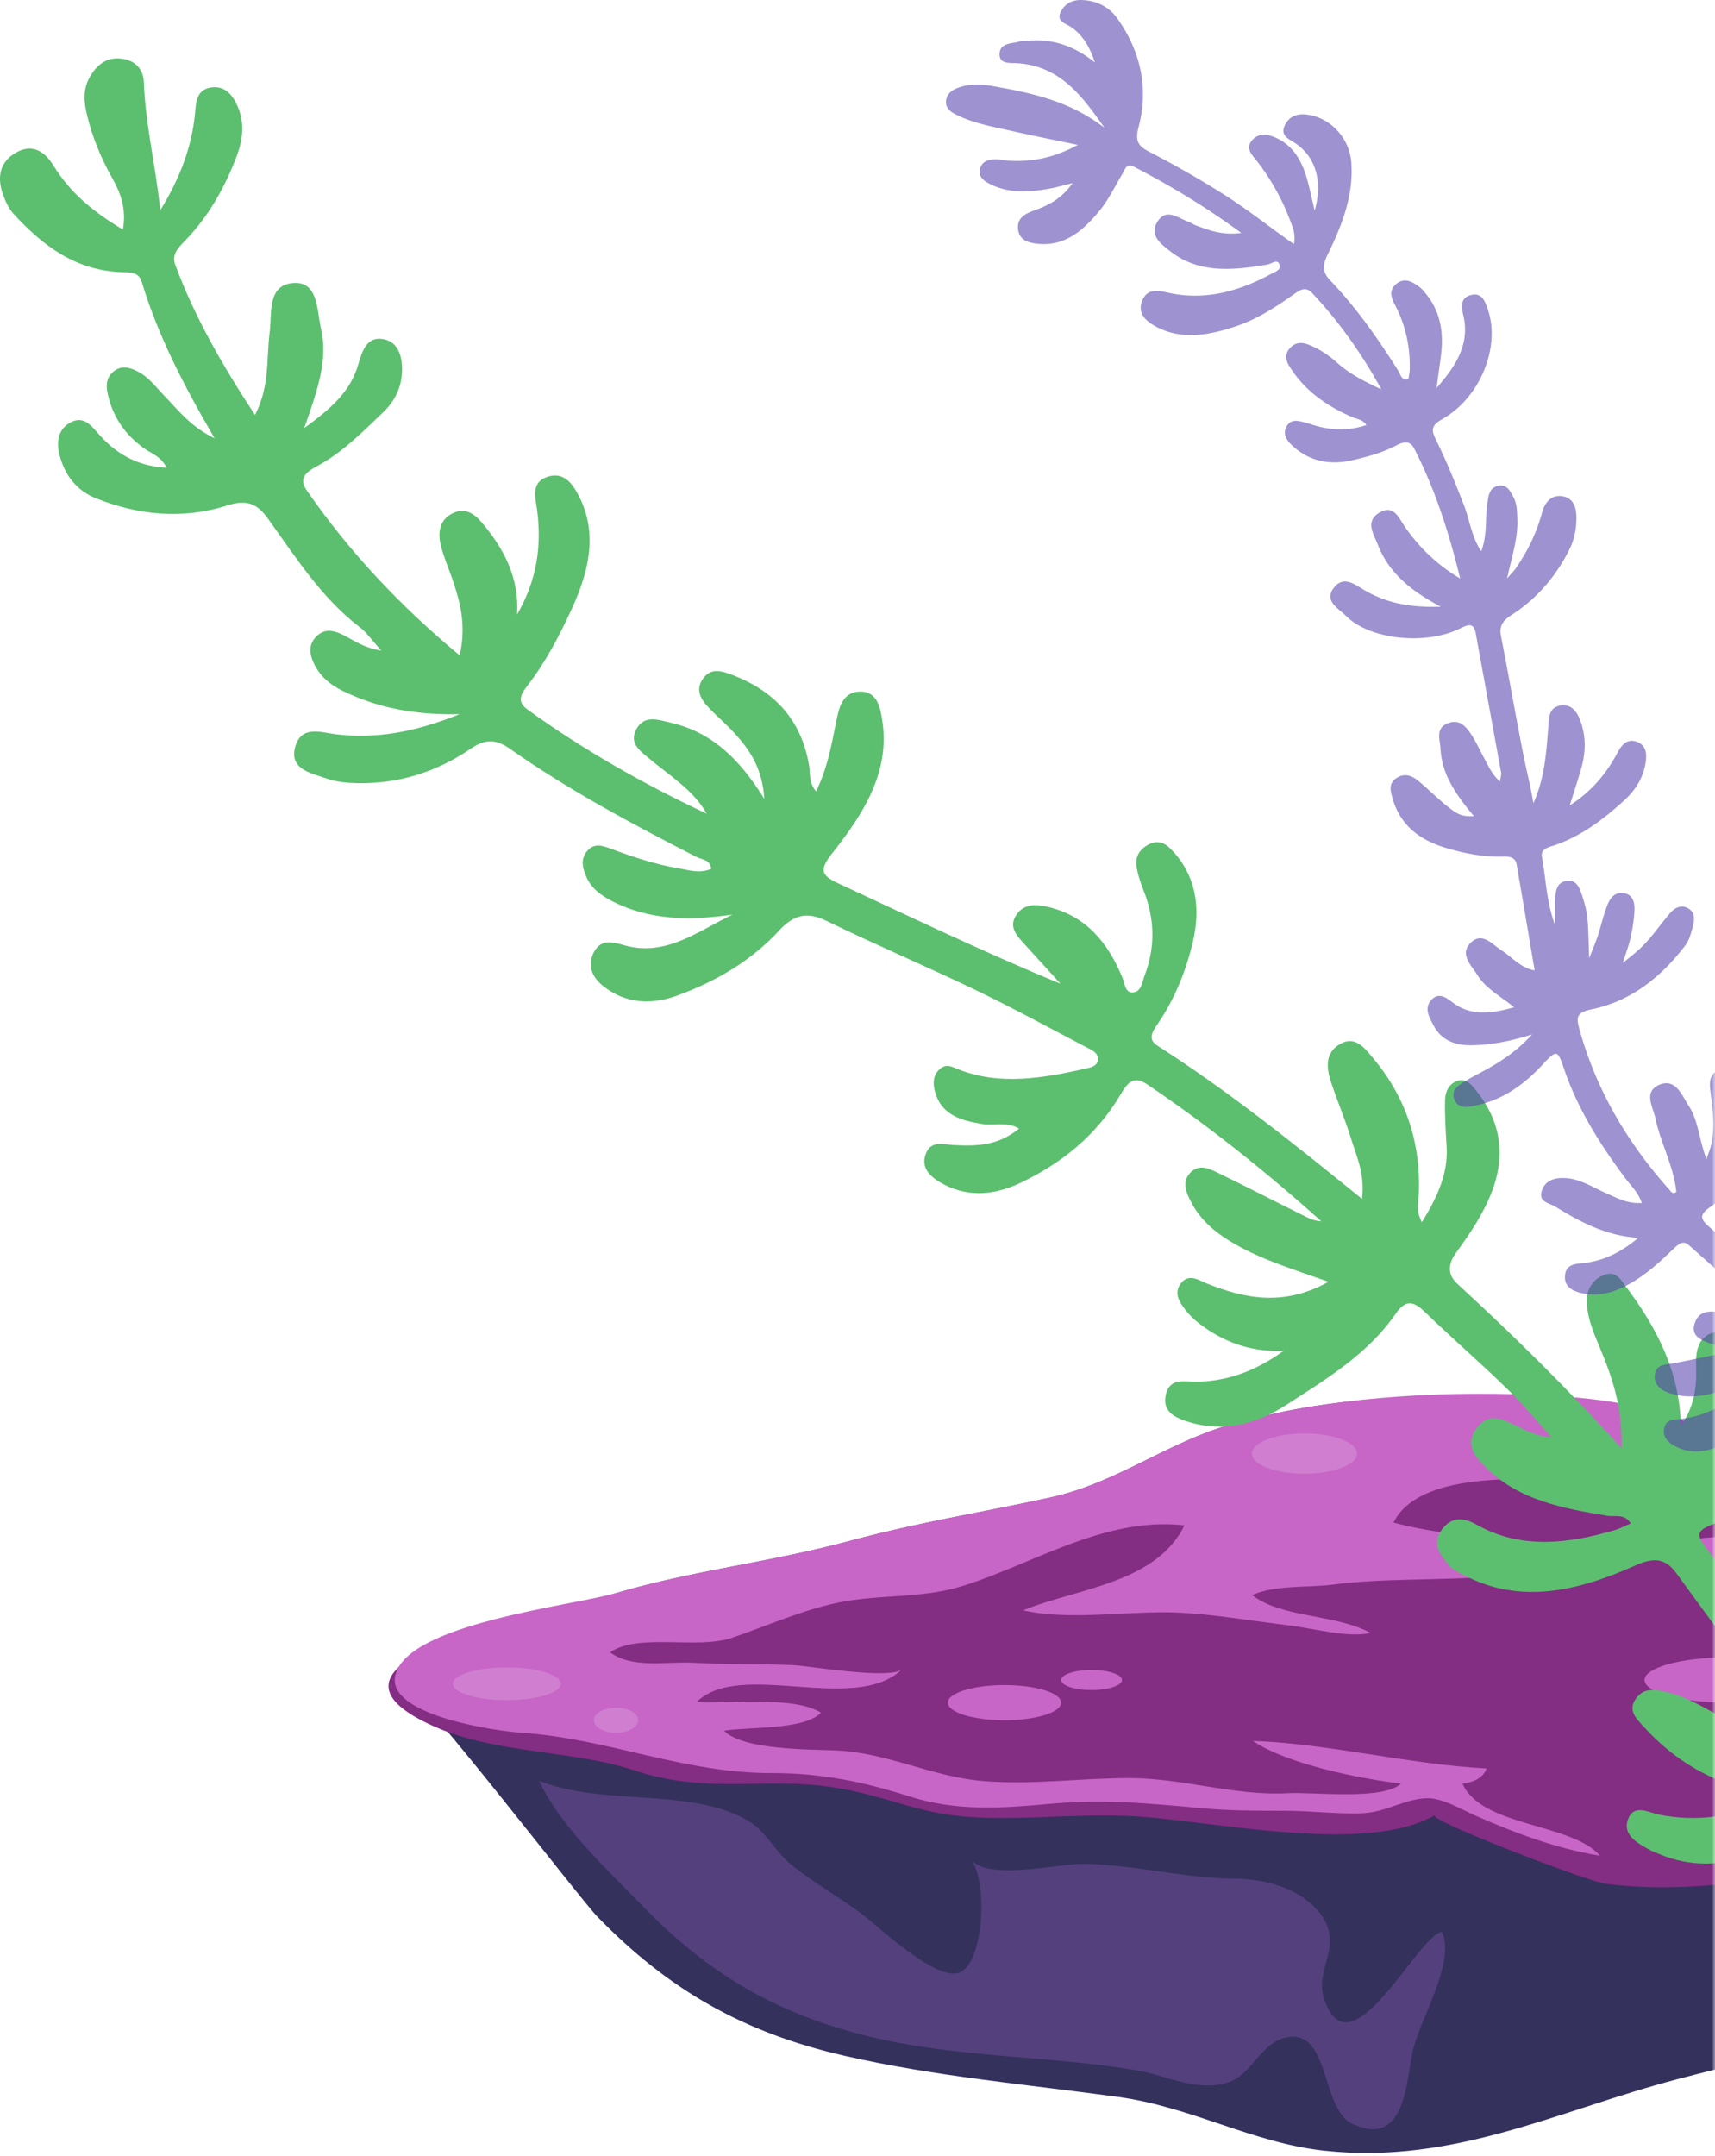 <svg xmlns="http://www.w3.org/2000/svg" width="269" height="338" fill="none" viewBox="0 0 269 338"><mask id="a" width="292" height="408" x="-23" y="-35" maskUnits="userSpaceOnUse" style="mask-type:alpha"><path fill="#d9d9d9" d="M-22.016-34.358H269v407.022H-22.016z"/></mask><g mask="url(#a)"><g clip-path="url(#b)"><path fill="#34315d" d="M207.753 337.142c-11.298-1.216-20.82-6.856-32.4-8.434-14.338-1.96-28.772-3.223-42.863-6.44-16.025-3.66-27.708-10.427-38.787-21.804-2.806-2.882-28.161-35.981-29.533-35.298 10.578-5.225 31.18-2.001 42.849-1.913 15.991.123 31.975 1.073 47.925 2.131 16.142 1.065 33.347.294 49.668-.608 15.092-.826 34.753-4.882 49.976-2.185 7.937 1.414 11.786 4.603 19.846 3.531 7.773-1.032 14.77-5.586 22.845-6.7 11.985-1.645 25.046-4.821 37.196-4.828 9.769 0 18.556 2.937 28.634 1.407 10.942-1.659 19.654-6.46 30.144-.84-3.472 4.719-8.267 9.41-12.15 14.409-5.529 7.109-7.162 6.344-14.358 9.881-11.402 5.607-18.166 16.123-28.374 23.048-7.944 5.388-18.097 6.624-26.988 10.031-16.656 6.385-31.474 8.98-48.336 13.412-18.598 4.883-34.974 13.378-55.287 11.2z"/><path fill="#53407c" d="M194.548 325.396a6.3 6.3 0 0 1-1.619.922c-4.775 1.823-9.954-.99-14.722-1.789-13.481-2.254-27.297-1.96-40.647-5.006-15.127-3.455-26.151-9.84-36.606-20.575-5.707-5.859-12.993-12.545-16.402-19.804 10.221 4.125 24.401.881 33.265 6.576 2.222 1.434 4.026 4.733 6.201 6.502 3.725 3.032 8.088 5.401 11.875 8.372 2.051 1.604 10.585 9.56 14.276 8.72 4.157-.935 4.837-14.361 2.141-17.81 2.62 3.347 13.926.615 17.596.67 7.937.116 15.819 2.253 23.839 2.328 4.555.041 9.529 1.366 12.595 4.61 5.104 5.408-.267 9.219 1.324 14.122 4.027 12.394 14.558-9.649 18.475-10.394 2.298 4.548-3.478 13.856-4.562 18.752-1.002 4.521-1.077 15.263-9.481 11.323-4.974-2.336-3.416-15.195-10.537-13.474-3.19.772-4.597 4.077-7.025 5.948z"/><path fill="#832d83" d="M279.998 227.252c-7.08-1.23-14.166-2.582-21.273-4.166-21.98-4.889-43.48-6.003-65.364.116-10.277 2.875-18.145 9.24-28.532 11.52-11.038 2.425-20.162 3.777-31.831 6.904-12.204 3.265-24.093 4.535-36.098 8.031-10.64 3.107-53.235 10.592-28.182 21.245 9.399 3.995 21.37 3.503 30.796 6.624 11.621 3.851 20.086.956 31.227 2.663 7.972 1.222 12.842 3.927 20.498 4.575 8.438.717 18.036-.553 26.789-.034 12.554.745 36.174 6.044 47.027-.171-1.249.717 23.914 10.36 26.782 10.735 11.326 1.475 23.03-.191 34.068-2.513 15.847-3.332 50.182-10.161 59.114-23.969 9.323 2.172 60.568-2.923 50.676-18.404-4.185-6.555-24.827-7.197-32.689-9.027a457 457 0 0 0-33.381-6.508c-16.78-2.643-33.217-4.787-49.641-7.628z"/><path fill="#c766c7" d="M275.045 228.897c-3.458-1.973-6.696-4.391-10.455-5.968-7.526-3.148-16.252-3.968-24.436-4.289-15.332-.6-32.044.431-46.793 4.562-10.277 2.875-18.145 9.24-28.532 11.52-11.038 2.425-20.162 3.777-31.831 6.904-12.204 3.265-24.093 4.535-36.098 8.031-7.162 2.09-33.032 4.814-34.905 12.989-1.392 6.111 15.134 8.659 19.881 8.986 13.57.929 25.266 6.31 39.034 6.31 7.869 0 14.338 1.311 21.685 3.647 7.478 2.376 14.414 1.878 22.118 1.174 8.383-.771 15.408-.081 23.873.697 4.288.396 8.575.396 12.966.396 4.006 0 7.965.519 11.978.396 3.759-.116 6.661-2.206 10.16-2.363 2.49-.109 5.57 1.776 7.807 2.759 6.359 2.786 12.753 5.17 19.469 6.249-4.535-5.17-18.578-4.494-21.582-11.309 1.749-.164 3.286-.915 3.793-2.363-12.341-.669-24.758-3.892-36.674-4.329 5.214 3.585 16.787 5.955 23.249 6.692-2.778 2.663-13.851 1.291-17.713 1.509-8.232.471-16.526-2.363-24.848-2.369-7.896 0-14.934 1.079-22.769.484-8.197-.621-15.126-4.486-23.413-4.821-4.185-.17-14.482-.061-17.439-3.086 3.938-.642 12.602-.082 15.195-2.828-4.226-2.656-14.2-1.372-19.531-1.645 6.874-6.781 24.718 2.001 32.264-5.163-1.948 1.673-14.633-.553-17.205-.649-5.214-.205-10.407-.082-15.573-.368-4.13-.233-9.495.969-13.028-1.632 4.405-3.087 13.68-.417 19.133-2.281 5.461-1.865 10.764-4.255 16.458-5.477 6.414-1.38 13.13-.621 19.538-2.595 11.106-3.414 22.467-10.988 34.959-9.547-4.459 9.11-16.869 9.861-25.3 13.31 7.361 1.7 16.828-.007 24.491.368 5.728.287 11.415 1.305 17.102 1.981 3.911.464 9.371 2.021 12.911 1.202-5.495-2.998-13.926-2.315-18.591-5.935 3.629-1.645 8.911-1.126 12.904-1.673 10.688-1.447 27.42.055 36.448-3.23-9.385-4.876-17.239-3.783-27.173-6.467 3.986-8.065 20.354-6.829 28.044-6.665 4.521.096 9.262-.266 13.693.444 3.986.635 7.883 2.943 12.026 1.83 4.946-1.331 8.088-2.076 13.652-2.076-4.267 0-7.711-1.454-10.956-3.305z"/><path fill="#c766c7" d="M285.404 250.279c4.521.457 10.091.184 11.148-.021 3.272-.628 5.721-2.165 9.096-2.663 6.517-.956 14.002.819 20.258-.69-8.788-2.841-19.915-2.206-29.032-4.357-10.825-2.554-24.415-2.321-35.426-.805 2.6 4.056 13.878 3.025 18.564 4.759-2.045 2.308 1.221 3.353 5.385 3.777zM283.963 263.356c0 1.96-5.824 3.551-13.007 3.551s-13.007-1.591-13.007-3.551 5.825-3.551 13.007-3.551c7.183 0 13.007 1.591 13.007 3.551M166.448 266.907c0 1.523-3.979 2.759-8.89 2.759s-8.891-1.236-8.891-2.759 3.979-2.759 8.891-2.759c4.911 0 8.89 1.236 8.89 2.759M175.984 263.356c0 .867-2.134 1.577-4.775 1.577s-4.768-.71-4.768-1.577 2.134-1.577 4.768-1.577 4.775.71 4.775 1.577"/><path fill="#d07fd0" d="M212.844 227.866c0 1.742-3.691 3.155-8.239 3.155s-8.239-1.413-8.239-3.155 3.69-3.155 8.239-3.155c4.548 0 8.239 1.414 8.239 3.155M87.954 263.95c0 1.413-3.787 2.561-8.458 2.561s-8.459-1.148-8.459-2.561 3.787-2.568 8.459-2.568 8.458 1.148 8.458 2.568M100.097 269.666c0 1.086-1.558 1.973-3.472 1.973s-3.47-.881-3.47-1.973 1.55-1.974 3.47-1.974 3.472.881 3.472 1.974"/></g><path fill="#5cbf6f" d="M81.105 96.318c3.11-5.317 3.88-10.758 3.136-16.402-.246-1.892-1.06-4.34 1.712-5.2 2.584-.8 3.933 1.243 4.885 3.114 2.943 5.812 1.542 11.716-1.119 17.526-1.958 4.267-4.123 8.439-7.05 12.205-1.106 1.432-1.543 2.507.105 3.687 8.782 6.334 18.194 11.673 28.075 16.302-2.13-3.76-5.763-5.897-8.898-8.544-1.403-1.177-3.278-2.375-2.219-4.553 1.238-2.511 3.579-1.595 5.439-1.173 6.435 1.475 10.808 5.647 14.72 11.959-.336-4.999-2.416-7.845-4.834-10.467-1.223-1.341-2.656-2.519-3.895-3.845-1.227-1.281-2.188-2.833-.839-4.626 1.265-1.688 2.958-1.085 4.457-.532 6.643 2.498 10.926 7.035 12.125 14.238.206 1.252-.06 2.679 1.098 4.051 1.734-3.554 2.397-7.093 3.091-10.631.453-2.248.92-5.043 3.927-5.016 2.593.036 3.083 2.525 3.385 4.676 1.181 8.01-3.001 14.5-7.773 20.539-2.14 2.711-1.947 3.552.867 4.855 11.461 5.306 22.846 10.793 34.841 15.726l-5.746-6.308c-1.166-1.28-2.46-2.668-1.134-4.553 1.222-1.734 3.12-1.601 4.845-1.197 6.118 1.425 9.521 5.69 11.773 11.173.371.904.386 2.442 1.762 2.232 1.191-.181 1.321-1.626 1.692-2.641 1.755-4.589 1.542-9.023-.175-13.356-.483-1.225-.903-2.479-1.104-3.792-.206-1.449.485-2.643 1.872-3.369 1.483-.787 2.631-.253 3.603.781 3.85 4.027 4.645 9.002 3.37 14.481-1.079 4.538-2.814 8.884-5.511 12.836-.832 1.237-1.642 2.399-.044 3.426 11.119 7.113 21.4 15.357 32.09 24.017.483-3.968-.911-6.789-1.797-9.679-.899-2.906-2.099-5.678-3.045-8.569-.676-2.065-1.067-4.446 1.171-5.892 2.513-1.64 4.027.452 5.34 1.993 5.082 6.009 7.544 13.078 7.248 21.22-.043 1.309-.549 2.672.475 4.59 2.441-4.001 4.135-7.632 3.877-11.884-.144-2.408-.305-4.801-.25-7.221.019-1.203.489-2.506 1.828-3.02 1.433-.543 2.266.504 2.99 1.397 3.728 4.589 4.81 9.812 2.596 15.75-1.318 3.514-3.398 6.622-5.625 9.667-1.371 1.869-1.44 3.513.183 4.997 8.71 8.009 17.186 16.288 25.705 25.74.207-6.255-1.413-11.043-3.364-15.7-.962-2.312-1.987-4.595-2.07-7.2-.061-1.92.797-3.491 2.691-4.257 1.86-.735 2.618.691 3.472 1.861 4.778 6.37 8.386 13.242 8.593 21.772 2.014-2.85 2.5-5.889 2.385-9.058-.072-2.361.07-4.917 2.952-5.623 2.774-.692 4.055 1.442 5.02 3.526 1.798 3.893 1.316 8.028.435 12.386 3.004-2.623 4.801-6.009 6.585-9.441 1.208-2.313 1.909-6.14 5.416-5.102 3.448 1.007 2.838 4.836 2.127 7.628-2.459 9.605-8.055 16.79-17.807 20.339-5.347 1.936-5.239 1.922-1.796 6.264 3.873 4.881 7.516 9.972 11.798 15.665.754-3.339-.523-5.337-1.102-7.461-.449-1.651-1.297-3.475.626-4.803 2.003-1.373 3.578-.042 5.063 1.06 2.221 1.645 3.22 4.262 4.799 7.452.895-3.384.657-5.762.693-8.137.029-2.284.656-4.605 3.249-5.132 2.78-.586 2.988 1.99 3.592 3.811 2.531 7.542.91 15.057-1.938 22.646 4.342-1.98 8.083-6.573 11.238-13.792.878-2.013 1.505-4.136 2.324-6.18.534-1.333 1.341-2.464 2.954-2.578 1.566-.1 2.423.841 3.075 2.053 1.94 3.65 1.435 7.496.138 11.33-3.014 8.897-9.766 14.284-17.905 18.115-2.555 1.198-2.839 2.275-1.35 4.108 1.809 2.218 3.764 4.331 5.604 6.549 1.156 1.402 2.739 3.007.88 4.87-1.809 1.817-3.521.301-5.033-.664-2.339-1.51-4.069-3.574-5.674-5.865-3.221-4.628-3.717-4.544-8.701-1.217-7.24 4.817-14.752 7.85-23.06 4.384-.621-.252-1.229-.489-1.798-.817-1.74-.983-3.856-2.215-3.144-4.444.858-2.729 3.291-1.248 4.884-.922 5.685 1.115 11.139.521 16.588-2.129-.545-1.789-2.001-1.536-3.047-1.824-6.324-1.717-11.558-5.049-15.87-9.783-1.124-1.234-2.637-2.565-1.231-4.494 1.285-1.764 3.193-1.357 4.887-.952 3.551.856 6.492 2.861 9.629 4.519 3.226 1.689 6.4 3.454 10.769 4.215-1.933-4.504-4.763-7.71-7.178-11.154-3.813-5.444-7.835-10.753-11.729-16.152-1.719-2.384-3.47-2.652-6.51-1.293-8.915 3.972-18.044 6.221-26.967 1.452-.806-.422-1.737-.816-2.263-1.493-1.276-1.632-2.835-3.343-1.029-5.694 1.653-2.154 3.658-1.639 5.456-.624 6.845 3.81 14.149 2.998 21.609.802.766-.217 1.485-.618 2.496-1.031-.987-1.612-2.502-.994-3.692-1.208-6.889-1.147-13.754-2.399-18.869-7.419-1.686-1.653-3.597-3.552-1.656-6.251 2.025-2.804 4.352-1.34 6.486-.321 1.59.753 3.142 1.597 5.275 1.657-2.332-2.56-4.532-5.24-7.014-7.635-4.211-4.094-8.641-7.931-12.868-12.01-1.646-1.576-2.908-2.035-4.512.272-4.402 6.38-10.913 10.279-17.192 14.333-4.685 3.026-9.906 4.34-15.242 2.682-2.057-.638-4.278-1.521-3.645-4.299.61-2.672 2.925-2.015 4.728-2.021 5.013-.052 9.503-1.771 13.749-4.849-4.706.224-8.769-1.126-12.387-3.643-1.071-.746-2.088-1.598-2.879-2.599-.957-1.216-2.089-2.724-.846-4.336 1.226-1.597 2.804-.494 4.06.026 6.055 2.414 12.116 3.61 19.098-.267-5.689-2.013-11.016-3.595-15.688-6.507-2.503-1.558-4.597-3.46-5.928-6.112-.727-1.426-1.456-3.02-.056-4.493 1.316-1.367 2.88-.676 4.143-.049 4.737 2.289 9.416 4.714 14.133 7.048.675.345 1.405.583 2.257.626-8.641-7.734-17.645-14.939-27.256-21.423-2.362-1.601-3.213-.12-4.32 1.707-3.754 6.297-9.236 10.698-15.773 13.774-4.251 1.981-8.512 2.166-12.435-.158-1.62-.951-3.098-2.342-2.22-4.553.836-2.059 2.752-1.378 4.303-1.295 3.5.17 6.92.187 10.302-2.583-2.002-1.139-3.969-.42-5.733-.704-3.423-.55-6.59-1.446-7.52-5.312-.272-1.191-.234-2.439.879-3.368 1.046-.869 1.958-.232 2.966.148 6.475 2.511 13.198 1.325 19.931-.18.778-.172 1.773-.402 1.851-1.375.087-1.095-.98-1.506-1.742-1.912-5.821-3.051-11.605-6.192-17.518-9.045-7.709-3.701-15.613-7.054-23.303-10.8-2.985-1.458-5.094-1.061-7.468 1.526-4.446 4.81-9.983 7.992-16.023 10.192-4.168 1.511-8.082 1.182-11.449-1.423-1.64-1.271-2.69-3.052-1.645-5.246 1.135-2.359 3.1-1.723 4.953-1.21 6.381 1.779 11.432-2.201 16.865-4.836-6.614.974-12.964.916-18.82-2.074-1.805-.923-3.352-2.026-4.16-3.971-.525-1.271-.864-2.57.106-3.82 1.09-1.416 2.443-.956 3.705-.497 3.47 1.297 6.996 2.488 10.689 3.103 1.673.282 3.336.884 5.14.086-.144-1.448-1.445-1.421-2.296-1.859-10.083-5.15-20.06-10.48-29.275-16.958-2.156-1.507-3.829-1.591-6.154-.01-5.443 3.716-11.437 5.536-17.857 5.401-1.6-.037-3.267-.212-4.723-.72-2.406-.856-5.89-1.407-4.953-4.941.968-3.535 4.15-2.257 6.572-1.98 6.146.695 12.122-.319 19.223-3.174-7.251.143-12.945-1.048-18.27-3.619-2.103-1.019-3.734-2.412-4.68-4.542-.634-1.425-.748-2.873.571-4.103 1.19-1.14 2.53-.894 3.783-.313 1.784.801 3.297 2.132 6.329 2.616-1.475-1.62-2.294-2.85-3.447-3.718-6.017-4.621-10.004-10.95-14.337-16.964-1.65-2.307-3.253-3.075-6.387-2.084-7.068 2.262-13.971 1.497-20.547-1.092-3.168-1.262-5.003-3.74-5.8-6.963-.447-1.88-.256-3.887 1.816-4.985 1.864-.963 3.03.316 4.079 1.534 2.71 3.175 6.022 5.322 10.932 5.618-.82-1.793-2.403-2.24-3.544-3.064-2.99-2.158-4.95-4.972-5.712-8.652-.255-1.206-.203-2.439.91-3.368 1.29-1.063 2.57-.65 3.79-.038 1.805.923 2.958 2.553 4.314 3.943 2.145 2.222 4.052 4.746 7.773 6.549-4.84-8.29-8.865-16.051-11.43-24.522-.421-1.422-1.545-1.499-2.857-1.517-7.427-.149-12.668-4.15-17.264-9.163-.773-.848-1.277-1.997-1.664-3.084-.858-2.463-.618-4.911 1.963-6.444 2.774-1.651 4.697-.102 6.023 2.048 2.598 4.208 6.253 7.228 10.847 9.957.583-3.296-.38-5.776-1.706-8.124-1.74-3.1-3.098-6.378-3.935-9.876-.472-1.94-.664-3.938.44-5.902 1.046-1.828 2.487-3.057 4.63-2.92 2.279.153 3.764 1.453 3.857 3.738.247 6.688 1.861 13.09 2.575 20.06 3.035-4.938 4.92-9.815 5.45-15.152.153-1.719.18-3.804 2.588-4.106 2.207-.289 3.379 1.296 4.126 3.042 1.095 2.558.79 5.234-.23 7.884-1.847 4.787-4.324 9.244-7.969 13.015-1.082 1.127-2.251 2.192-1.607 3.891C30.568 49.797 34.918 57.32 40 65.05c2.368-4.612 1.756-8.823 2.293-12.896.39-2.98-.407-7.36 3.551-7.777 4.097-.43 3.835 4.21 4.504 7.128 1.148 4.964-.596 9.798-2.63 15.601 4.28-3.108 7.271-5.776 8.476-9.978.589-2.032 1.313-4.412 3.875-3.98 2.351.397 3.043 2.645 2.995 4.974-.067 2.573-1.112 4.766-3.027 6.567-3.223 3.076-6.364 6.276-10.336 8.398-1.642.876-2.929 1.878-1.611 3.754 6.631 9.563 14.498 18.002 24.012 25.9 1.015-4.508.176-7.977-.957-11.403-.65-2.004-1.551-3.92-2.03-5.967-.432-1.864-.226-3.886 1.903-4.922 1.955-.963 3.427.124 4.558 1.464 3.42 4.052 5.885 8.578 5.529 14.405"/><path fill="#573fad" d="M267.69 181.775c-1.22-3.159-1.283-6.072-2.785-8.382-1.119-1.725-2.084-4.438-4.663-3.334-2.532 1.09-.948 3.523-.581 5.282.825 3.916 2.859 7.438 3.275 11.5-.6.434-.837-.058-1.09-.336-6.525-7.296-11.446-15.543-14.106-25.144-.524-1.898-.511-2.645 1.975-3.157 6.109-1.264 10.855-5.049 14.639-10.024.647-.844.907-2.014 1.204-3.077.286-1.108.238-2.253-.913-2.788-1.165-.552-2.12.12-2.88 1.038-1.619 1.928-3.008 4.041-4.943 5.719-.544.495-1.143.928-2.289 1.887.569-1.791 1.009-2.928 1.255-4.113.288-1.338.501-2.691.575-4.032s-.234-2.672-1.813-2.818c-1.593-.161-2.204 1.187-2.637 2.43-.49 1.38-.833 2.824-1.278 4.22-.305.956-.712 1.864-1.365 3.562-.126-2.685-.098-4.606-.317-6.5-.156-1.329-.545-2.616-.983-3.857-.349-1.012-.959-2.012-2.324-1.759-1.366.254-1.626 1.424-1.697 2.536-.084 1.264-.029 2.516-.038 4.391-1.387-3.772-1.43-7.325-2.054-10.689-.234-1.315 1.082-1.524 2.025-1.845 4.213-1.461 7.707-4.106 10.953-7.091 1.762-1.605 2.974-3.615 3.297-5.973.182-1.354.035-2.607-1.376-3.132-1.546-.572-2.41.498-3.055 1.708-1.737 3.251-3.987 6.008-7.481 8.257.693-2.216 1.313-4.082 1.844-5.98.726-2.642.684-5.234-.347-7.69-.555-1.304-1.501-2.31-3.088-1.968-1.633.357-1.668 1.774-1.754 3.069-.322 4.112-.551 8.225-2.363 12.223-.467-2.828-1.188-5.538-1.706-8.29-1.171-5.949-2.201-11.942-3.372-17.89-.332-1.622.331-2.481 1.683-3.345 3.946-2.547 6.892-5.994 8.99-10.14.867-1.695 1.191-3.489 1.15-5.32-.031-1.555-.582-2.92-2.262-3.144-1.785-.24-2.715 1.087-3.123 2.59-.859 3.159-2.262 6.05-4.14 8.75-.243.363-.556.648-1.346 1.566.781-3.54 1.719-6.347 1.607-9.216-.045-1.174-.013-2.363-.558-3.424-.532-1.014-1.034-2.226-2.514-1.868-1.34.316-1.435 1.534-1.613 2.63-.402 2.402.049 4.849-.978 7.623-1.544-2.356-1.805-4.891-2.669-7.13-1.374-3.559-2.796-7.072-4.487-10.483-.727-1.459-.625-2.174 1.087-3.14 5.906-3.37 9.056-11.19 7.157-17.013-.443-1.38-.991-2.973-2.874-2.362-1.631.525-1.264 2.085-.99 3.279.998 4.437-1.259 7.879-4.228 11.234.225-1.704.481-3.408.692-5.128.438-3.454-.059-6.68-2.171-9.395-.416-.555-.892-1.111-1.458-1.5-1.045-.718-2.221-1.315-3.47-.206-1.137 1.035-.661 2.186-.114 3.215 1.637 3.12 2.385 6.456 2.318 10.053-.01.518-.145 1.065-.202 1.598-1.133.212-1.214-.704-1.526-1.212-3.197-5.065-6.621-9.981-10.764-14.298-1.258-1.315-1.186-2.427-.369-4.077 2.256-4.6 4.094-9.33 3.686-14.475-.297-3.633-3.08-6.755-6.595-7.373-1.539-.267-2.98-.03-3.792 1.559-.834 1.665.533 2.173 1.566 2.844 3.154 2.107 4.407 5.83 3.086 10.599-.557-2.266-.858-3.886-1.348-5.449-.843-2.712-2.285-4.99-5.043-6.1-1.231-.49-2.521-.617-3.504.618-.918 1.176-.026 2.089.601 2.876a35.2 35.2 0 0 1 5.352 9.382c.431 1.135 1.003 2.226.687 3.93-3.814-2.666-7.281-5.448-11.041-7.823a155 155 0 0 0-11.74-6.704c-1.661-.864-2.163-1.68-1.601-3.775 1.654-6.287.266-12.01-3.286-17.035-1.293-1.85-3.291-2.886-5.719-2.939-1.405-.02-2.569.587-3.188 1.858-.711 1.468.642 1.763 1.501 2.31 1.994 1.296 3.077 3.28 3.857 5.624-3.136-2.518-6.627-3.836-10.791-3.381-.355.04-.75.004-1.079.105-1.203.333-2.952.2-3.078 1.814-.143 1.827 1.719 1.49 2.858 1.583 6.509.465 9.94 4.893 13.598 10.133-5.45-4.23-11.514-5.496-17.639-6.565-1.781-.302-3.595-.375-5.391.299-.914.352-1.66.89-1.816 1.909-.158 1.05.464 1.7 1.271 2.123 2.598 1.397 5.537 1.945 8.408 2.583 3.381.768 6.769 1.444 10.967 2.316-3.929 2.136-7.257 2.65-10.685 2.491-.717-.026-1.419-.235-2.139-.23-1.024-.001-2.096.211-2.478 1.38-.368 1.183.402 1.896 1.283 2.367 2.964 1.6 6.216 1.467 9.521.861 1.069-.181 2.134-.5 3.693-.873-1.667 2.337-3.599 3.39-5.741 4.182-1.448.526-2.943 1.068-2.828 2.915.125 1.923 1.777 2.314 3.328 2.429 4.224.338 7.075-2.287 9.543-5.299 1.389-1.717 2.361-3.791 3.503-5.68.421-.695.625-1.728 1.757-1.147 5.702 2.953 11.195 6.239 16.894 10.411-3.074.396-5.104-.443-7.14-1.19-.416-.16-.778-.424-1.193-.583-1.593-.558-3.422-2.202-4.818.003-1.327 2.115.523 3.485 1.965 4.604 4.508 3.56 9.854 3.047 15.295 2.108.651-.112 1.557-.937 1.894.029.302.828-.762 1.147-1.369 1.473-5.142 2.789-10.497 4.186-16.147 2.911-1.548-.343-3.202-.704-4.01 1.22-.806 1.894.415 3.102 1.833 3.931 4.112 2.365 8.517 1.578 12.899.105 3.267-1.11 6.197-2.986 9.015-4.987.921-.641 1.832-1.329 2.876-.215 4.279 4.532 7.843 9.603 10.869 15.107-2.478-1.166-4.909-2.346-6.923-4.16-1.315-1.18-2.783-2.162-4.443-2.828-1.053-.428-2.136-.46-3.011.564-.908 1.054-.557 2.035.058 2.974 2.341 3.695 5.779 6.08 9.758 7.803.709.315 1.595.329 2.212 1.238-2.482.847-4.821.826-7.151.318-.872-.196-1.703-.514-2.572-.74-.975-.244-2.037-.55-2.734.538-.716 1.132-.139 2.163.629 2.906 2.655 2.617 5.977 3.354 9.7 2.48 2.336-.544 4.664-1.164 6.817-2.305 1.117-.593 2.142-.791 2.78.438 3.306 6.409 5.505 13.288 7.241 20.42-3.494-2.05-6.297-4.73-8.582-7.968-.965-1.356-1.747-3.67-4.018-2.393-2.385 1.35-.982 3.354-.332 5.026 1.703 4.417 5.138 7.23 9.88 9.756-4.785.171-8.412-.57-11.78-2.481-1.538-.862-3.407-2.583-5.028-.427-1.52 2.035.805 3.199 1.925 4.329 3.654 3.715 12.388 4.671 17.824 2.04 1.255-.607 2.212-1.11 2.558.724 1.311 7.293 2.668 14.571 3.979 21.864.051.321-.1.685-.183 1.355-1.216-1.071-1.734-2.268-2.348-3.406-.683-1.245-1.255-2.535-2.003-3.72-.873-1.355-1.908-2.789-3.883-1.98-1.897.794-1.189 2.498-1.11 3.841.221 3.617 1.64 6.398 5.264 10.707-1.793.049-2.482-.145-4.334-1.682-1.496-1.212-2.871-2.59-4.364-3.833-.991-.823-2.175-1.329-3.482-.449s-.884 2.106-.573 3.209c1.213 4.242 4.308 6.515 8.358 7.72 2.824.851 5.73 1.428 8.778 1.368 1.01-.015 2.084-.06 2.318 1.255.936 5.427 1.856 10.869 2.816 16.586-2.291-.431-3.551-2.112-5.183-3.143-1.486-.938-3.082-3.02-4.912-1.127-1.699 1.774.186 3.479 1.108 4.988 1.319 2.109 3.552 3.271 5.783 5.058-3.58.998-6.593 1.394-9.406-.57-1.015-.716-2.278-1.971-3.579-.588-1.202 1.293-.336 2.74.33 4 1.25 2.398 3.484 3.164 6.057 3.111 3.001-.046 5.967-.626 9.399-1.687-2.174 2.376-4.356 3.883-6.694 5.22-1.121.654-2.311 1.2-3.435 1.884-1.173.73-2.73 1.468-2.033 3.126.644 1.534 2.189 1.146 3.573.847 4.139-.913 7.415-3.303 10.271-6.386 2.122-2.3 2.334-2.267 3.24.416 2.155 6.467 5.721 12.101 9.736 17.468.873 1.157 1.972 2.165 2.56 3.836-2.275.148-3.87-.776-5.526-1.502-2.116-.901-4.044-2.257-6.464-2.401-1.523-.084-3.079.259-3.666 1.896-.669 1.911 1.131 1.969 2.209 2.657 3.91 2.407 7.935 4.511 12.882 4.815-2.538 2.142-5.249 3.564-8.382 3.929-1.358.162-2.977.137-3.109 2.011-.138 1.766 1.248 2.428 2.721 2.755 3.113.673 5.924-.474 8.598-2.202 2.142-1.386 3.975-3.111 5.793-4.852.743-.706 1.416-1.29 2.332-.483 3.932 3.49 7.85 6.965 12.041 10.673-2.139.958-3.72.248-5.33.102-2.096-.185-4.856-1.263-5.782 1.391s2.065 2.928 3.833 3.779c.221.11.374.31 1.017.884-2.938.611-5.488 1.152-8.036 1.662-1.227.241-2.851.079-3.087 1.737-.256 1.704 1.052 2.578 2.471 3.011 3.54 1.075 6.995.106 10.369-1.383 1.013-.442 1.961-1.022 3.026-1.341-3.256 3.503-6.937 6.176-11.811 6.712-1.095.121-2.329.056-2.61 1.501-.248 1.216.482 2.05 1.447 2.614 2.513 1.501 5.204 1.115 7.837-.095 4.996-2.287 8.478-6.336 11.789-10.54 2.087-2.636 2.087-2.636 4.08-.35 3.927 4.543 7.157 9.578 9.825 14.955.371.737 1.312 1.605.576 2.418-.835.902-1.889.108-2.768-.195-3.798-1.293-7.505-2.782-10.903-4.892-1.341-.844-2.978-1.814-4.411-.113-1.416 1.686-.349 3.288.63 4.66 1.391 1.958 3.766 2.482 5.835 3.794-1.318-.157-2.617-.36-3.938-.487-1.001-.106-2.095-.184-2.644.966-.514 1.09.139 1.939.852 2.59 2.254 2.077 5.073 2.791 8.149 2.762 1.516-.023 3.06-.213 4.674-.326-4.76 4.365-9.339 5.225-14.837 2.794-.813-.363-1.555-.847-2.351-1.225-1.135-.551-2.247-1.971-3.6-.512-1.153 1.248-.736 2.764.005 4.041 1.931 3.277 5.106 4.514 8.824 4.494 6.93-.032 13.087-2.698 18.581-7.052 1.679-1.331 2.241-1.277 2.547.679.235 1.483.908 2.85.73 4.738-1.318-.554-2.483-1.105-3.688-1.535-.864-.287-1.82-.378-2.503.526-.783 1.025-.286 1.902.31 2.689.899 1.218 2.442 1.622 4.048 2.592-3.185 1.034-5.748.965-8.349-.005-1.618-.619-3.647-1.656-4.937.367-1.413 2.22.68 3.426 2.044 4.56 2.947 2.408 6.448 2.217 10.045 1.205 4.315-1.216 4.491-1.122 4.282 3.312-.135 3.093.041 6.13.446 9.155.464 3.255 2.26 5.722 4.297 8.025.634.696 1.526 1.411 2.598.603.877-.657.885-1.739.44-2.493-3.451-5.74-2.95-12.335-3.256-18.789-.122-2.548.322-4.112 2.903-5.445 3.887-1.984 7.525-4.506 9.567-8.713 1.146-2.346 1.518-4.75.973-7.167-.33-1.454-1.165-2.701-2.918-2.575-1.725.156-1.764 1.635-2.001 2.897-.628 3.345-1.774 6.453-4.418 8.974.741-2.23 1.384-4.4.484-6.579-.436-1.074-.965-2.317-2.357-2.125-1.56.205-1.55 1.638-1.671 2.795-.206 1.858.102 3.783-1.677 5.998-.901-3.734-1.76-7.026-2.494-10.345-.248-1.132.831-1.436 1.675-1.866 8.276-4.341 12.92-11.315 14.936-20.082.491-2.173.141-4.344-1.218-6.133-.68-.88-1.582-1.473-2.8-.957-1.217.515-1.024 1.555-.966 2.577.311 5.997-2.599 10.939-6.404 15.592.465-1.838.975-3.66 1.334-5.514.654-3.284.785-6.514-.819-9.466-.763-1.399-1.452-3.148-3.581-2.311-1.956.763-1.545 2.538-1.278 4.021.665 3.807.765 7.62-.262 11.554-.347-5.144-2.765-9.221-5.771-13.018-.641-.802-1.274-1.895-2.584-1.381-1.279.514-1.132 1.767-1.201 2.848-.184 2.94 1.061 5.399 2.165 7.901.518 1.197 1.13 2.365 1.016 3.827-2.921-4.695-6.185-9.105-9.708-13.336-1.063-1.267.301-1.688 1.063-2.241 5.053-3.613 7.366-8.548 7.64-14.399.111-2.59-.697-4.966-2.446-6.853-.817-.897-1.878-1.401-3.15-.78-1.432.711-1.205 1.919-.882 3.067 1.107 3.829 1.587 7.663-.666 11.837-1.091-1.297-1.052-2.776-1.333-4.076-.886-4.115-3.374-6.912-6.904-8.902-1.068-.611-2.308-1.377-3.449-.083-1.024 1.158-.51 2.416.17 3.494 1.321 2.078 2.674 4.127 4.026 6.206.872 1.355 1.35 2.872 1.529 4.491a1.91 1.91 0 0 1-.73 1.711c-.781.598-1.116-.2-1.546-.572-4.66-4.157-9.254-8.374-13.949-12.471-1.503-1.319-1.361-1.957.384-3.15 5.298-3.61 8.284-14.024 5.563-18.929a7.8 7.8 0 0 0-1.614-2.037c-.829-.745-1.841-1.096-2.984-.366-1.096.715-1.252 1.735-1.129 2.895.375 3.025.872 6.052.08 9.15-.088.334-.236.667-.609 1.714z" opacity=".57"/></g><defs><clipPath id="b"><path fill="#fff" d="M60.946 218.483h336v119h-336z"/></clipPath></defs></svg>